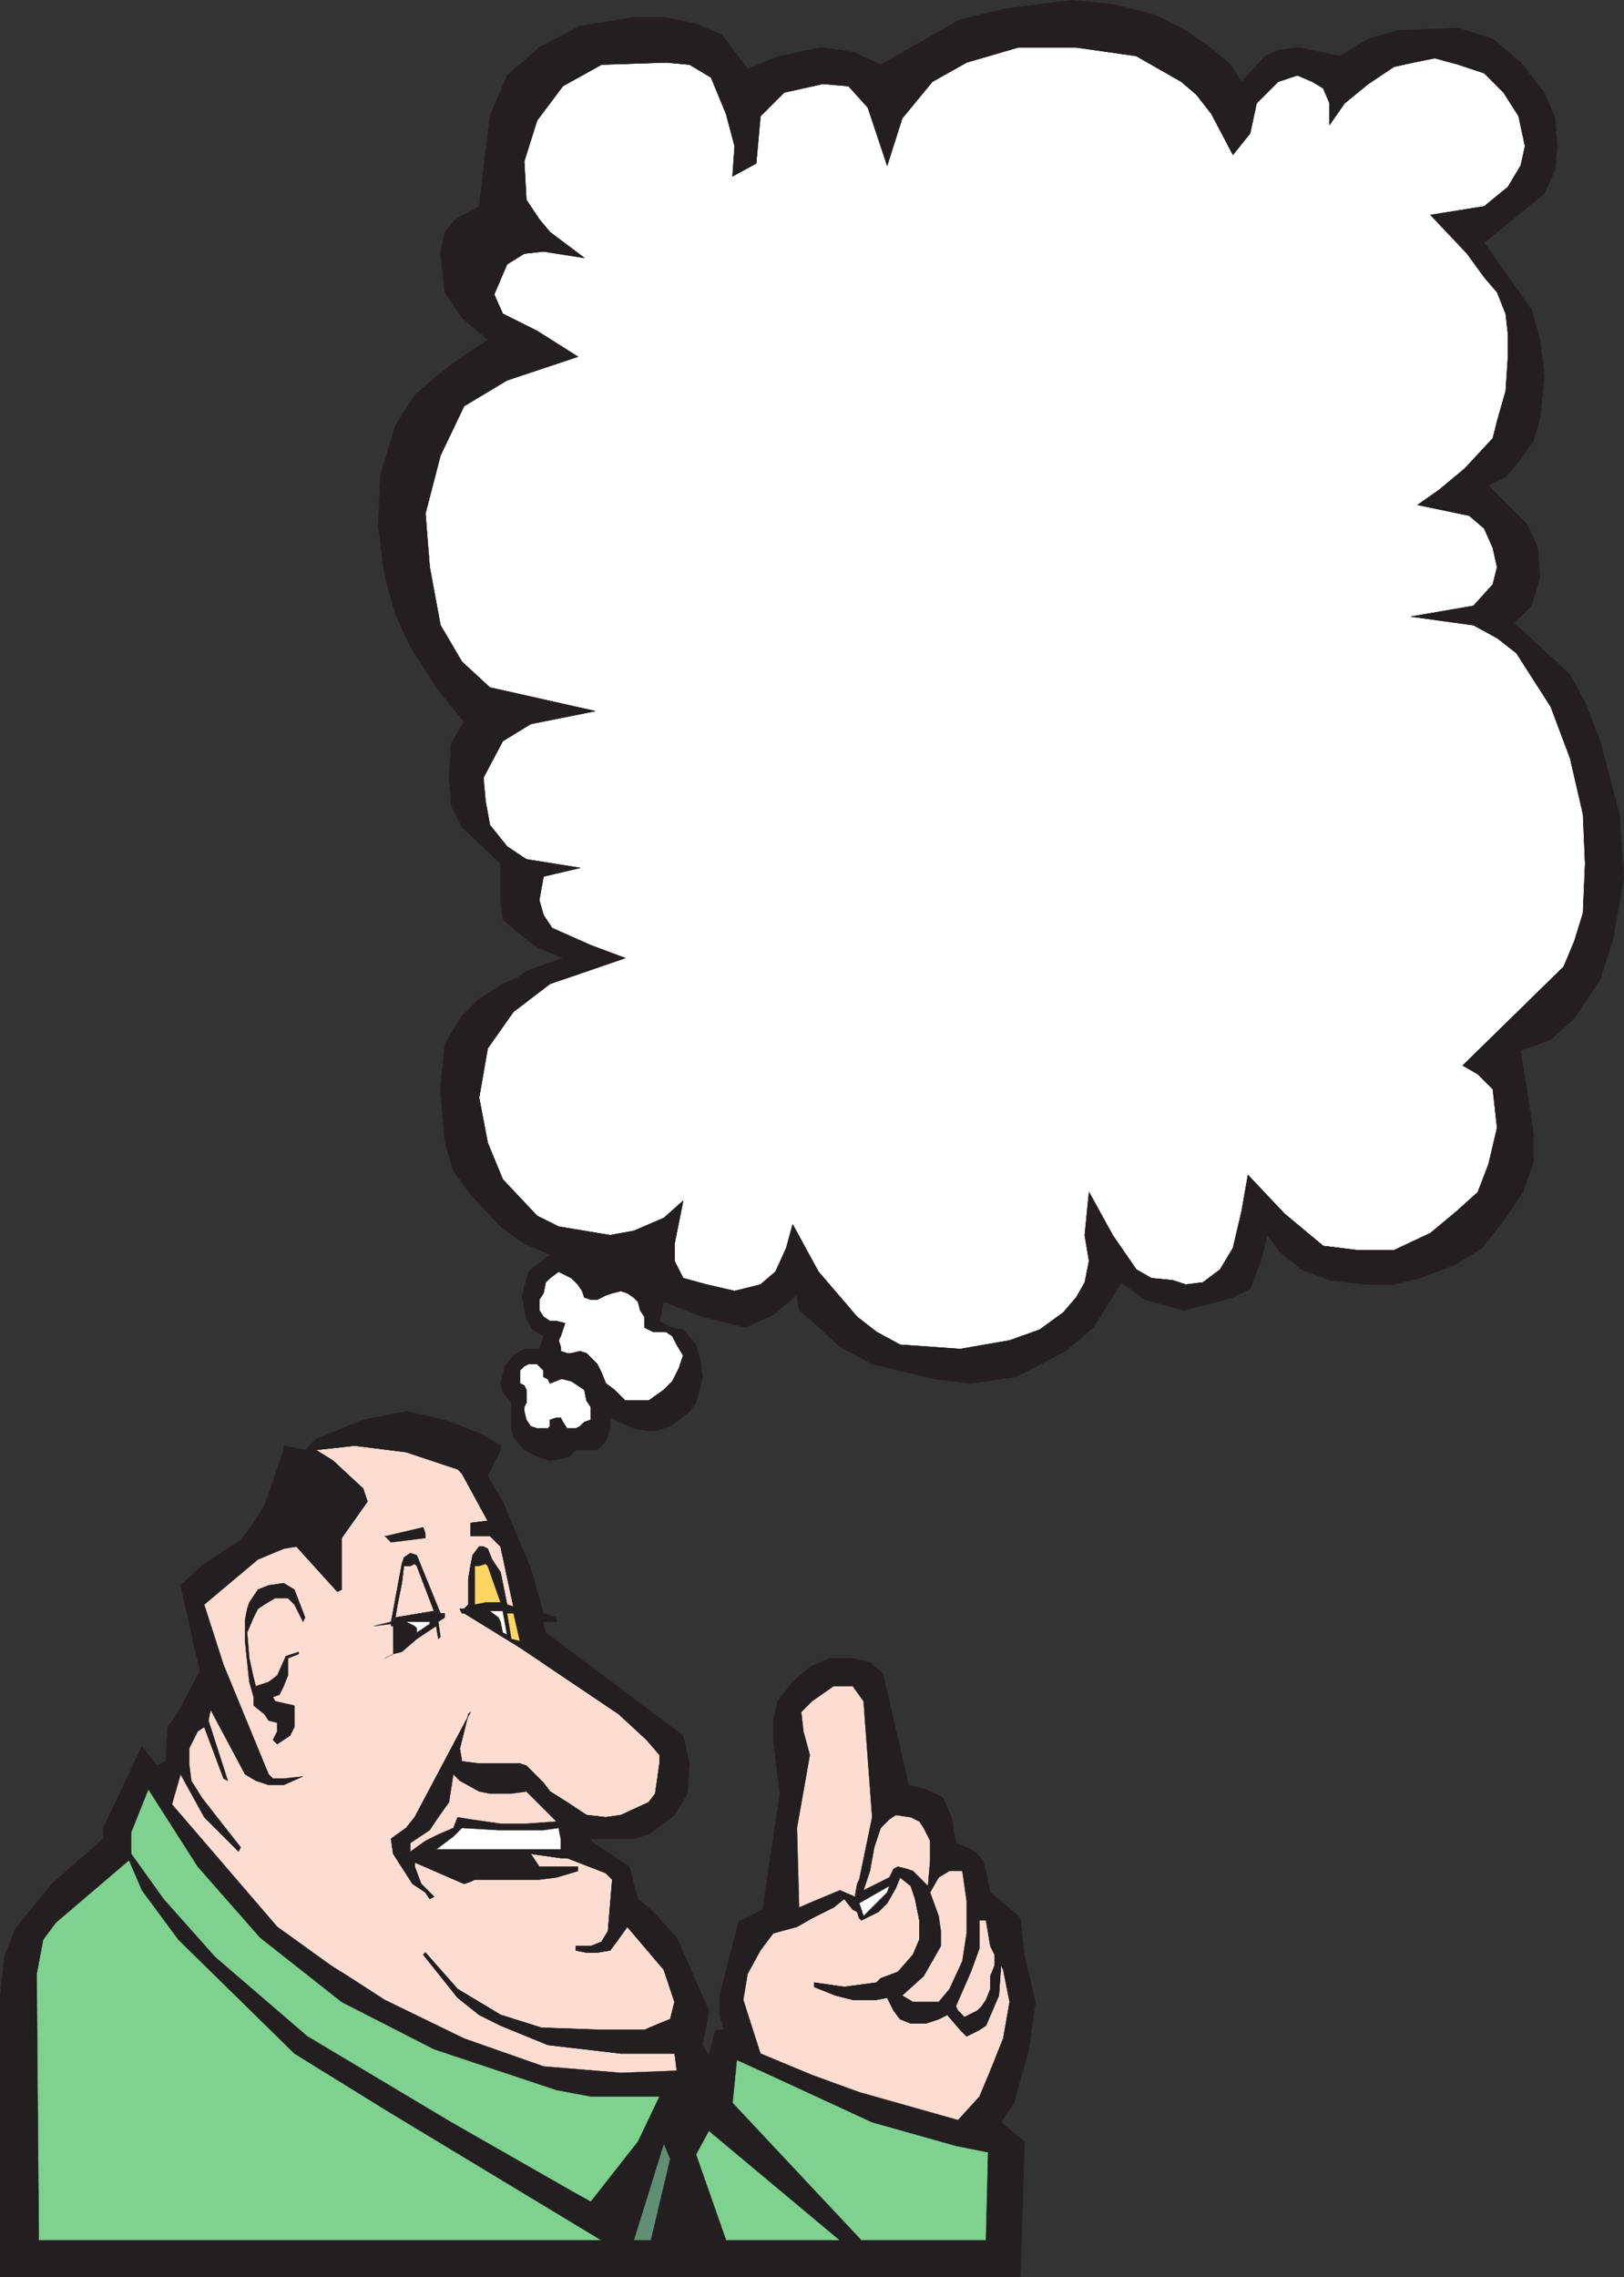 <svg xmlns="http://www.w3.org/2000/svg" width="567.12" height="795.12"><rect width="100%" height="100%" fill="#333333" stroke="none"/><path fill="#231f20" fill-rule="evenodd" d="m356.31 795.06-12-12.75H13.56l-.75-93 2.25-12 4.5-6 25.5-21.75.75-2.25v-7.5l6-15 17.25 27 21.75 24.75 28.5 22.5 32.25 16.5 42.75 14.25 12 2.25h24l3.75-4.5 2.25-4.5-19.5.75-27-2.25-27.75-9.75-27.75-13.5-12.75-8.25-6-3.75-18.75-13.5-36.75-42.75 3-10.5 8.25 15 12 12 .75-1.5-8.25-10.5-5.25-6.75-3.75-6-.75-6v-5.25l3-6 2.25-1.5 6.75 18 1.5.75-6.75-21 .75-3.75 12 22.5 3.75 2.25 4.5 1.5h5.25l6.75-3-6.75.75h-3.75l-1.5-1.5-15.75-38.25-6.75-21 18.75-15.75 9-3.75 4.5-.75-6.75-6-4.5-1.5-3.75-.75-4.5 6-12.75 8.25-8.25 7.5 6.75 30-6 11.25-1.5 3-3.75 5.25-.75 12-3 1.5-5.25-6.75-13.5 28.5v3.75l-18 15.75-12.75 15.75-3.75 9.75-1.5 13.5v98.25h356.25"/><path fill="none" stroke="#231f20" stroke-linecap="round" stroke-linejoin="round" stroke-miterlimit="10" stroke-width=".12" d="m356.31 795.06-12-12.75H13.56l-.75-93 2.25-12 4.5-6 25.5-21.75.75-2.25v-7.5l6-15 17.25 27 21.75 24.75 28.5 22.5 32.25 16.5 42.75 14.25 12 2.25h24l3.75-4.5 2.25-4.5-19.5.75-27-2.25-27.75-9.75-27.75-13.5-12.75-8.25-6-3.75-18.75-13.5-36.75-42.75 3-10.5 8.25 15 12 12 .75-1.5-8.25-10.5-5.25-6.75-3.75-6-.75-6v-5.25l3-6 2.25-1.5 6.75 18 1.5.75-6.75-21 .75-3.75 12 22.5 3.75 2.25 4.5 1.5h5.25l6.75-3-6.75.75h-3.75l-1.5-1.5-15.75-38.25-6.75-21 18.75-15.75 9-3.75 4.5-.75-6.75-6-4.5-1.5-3.75-.75-4.5 6-12.75 8.25-8.25 7.5 6.75 30-6 11.25-1.5 3-3.75 5.25-.75 12-3 1.5-5.25-6.75-13.5 28.5v3.75l-18 15.75-12.75 15.75-3.75 9.75-1.5 13.5v98.25zm0 0"/><path fill="#231f20" fill-rule="evenodd" d="m245.31 714.06-9.75 3 .75 6-2.25 4.5-3.75 4.5-7.5 15.75-16.5 21-6.75-3.75-42-24-50.25-30-32.25-27.75-18-20.25-11.25-15.75-.75 2.25 4.5 10.5 12.75 17.25 40.5 39.75 31.5 19.5 75.75 45.75h11.25l10.5-33.75 2.25 5.25-6.75 28.5h26.25l-10.5-30 4.5-8.25 45.75 38.25h7.5l-45-48 1.5-15 8.25 3.75v-6l-6-18.75 1.5-9 4.5-8.25 9-12 4.5-3-.75-27.75 4.5-25.5-2.25-8.25-.75-6.75 3.75-3.75 7.5-5.25h6.75l3.75 5.25 3 40.5-4.5 21.75-.75 1.5-.75 4.5 3-2.25 2.25-6.75 1.5-8.25 2.25-6.75 3-3 2.25-1.5 5.25.75 3 1.5 1.5 2.25 2.25 4.5v6.75l-.75 9 .75 2.25 3-5.25 3.75-2.25h4.5l1.5 10.5 4.5 6.75h2.25l1.5 9 1.5 3 2.25 3.75.75 1.5 2.25 11.25-2.25 12.75-4.5 11.25-3.75 9-7.5 8.25-34.5-9.75-16.5-6-18-7.5v6l39 18 29.25 8.25 11.25 2.25-.75 30.75 12 12.75 1.5-47.25-8.25-6.75 4.5-6.75 5.25-18.75 2.25-16.5-2.25-9.75-1.5-6-1.5-13.5-1.5-1.5-9-7.5-2.25-10.5-3-3.75-3-1.5-3.75-1.5-1.5-9-3-6.75-6-3-6-1.5-9-39-4.5-3.75-6-1.5h-8.25l-6.75 3-6 5.25-5.25 6.75-1.5 6.75v6.75l2.25 18.75-6 40.5-7.5 3.75h-.75l-6.75 26.25v6.75l1.5 5.25h-3l-2.25 9-2.25-3.75"/><path fill="none" stroke="#231f20" stroke-linecap="round" stroke-linejoin="round" stroke-miterlimit="10" stroke-width=".12" d="m245.31 714.06-9.75 3 .75 6-2.25 4.5-3.75 4.5-7.5 15.75-16.5 21-6.75-3.75-42-24-50.25-30-32.25-27.75-18-20.25-11.25-15.75-.75 2.25 4.5 10.5 12.75 17.25 40.5 39.75 31.5 19.5 75.75 45.75h11.25l10.5-33.75 2.25 5.25-6.75 28.5h26.25l-10.5-30 4.5-8.25 45.75 38.25h7.5l-45-48 1.5-15 8.25 3.75v-6l-6-18.75 1.5-9 4.5-8.25 9-12 4.5-3-.75-27.75 4.5-25.5-2.25-8.25-.75-6.75 3.75-3.75 7.5-5.25h6.75l3.75 5.25 3 40.5-4.5 21.75-.75 1.5-.75 4.5 3-2.25 2.25-6.75 1.5-8.25 2.25-6.75 3-3 2.25-1.5 5.25.75 3 1.5 1.5 2.25 2.25 4.5v6.75l-.75 9 .75 2.25 3-5.25 3.75-2.25h4.5l1.5 10.5 4.5 6.75h2.25l1.5 9 1.5 3 2.25 3.75.75 1.5 2.25 11.25-2.25 12.75-4.5 11.25-3.75 9-7.5 8.25-34.5-9.75-16.5-6-18-7.5v6l39 18 29.25 8.25 11.25 2.25-.75 30.75 12 12.75 1.5-47.25-8.25-6.75 4.5-6.75 5.25-18.75 2.25-16.5-2.25-9.75-1.5-6-1.5-13.5-1.5-1.5-9-7.5-2.25-10.5-3-3.75-3-1.5-3.75-1.5-1.5-9-3-6.75-6-3-6-1.5-9-39-4.5-3.75-6-1.5h-8.25l-6.75 3-6 5.25-5.25 6.75-1.5 6.75v6.75l2.25 18.75-6 40.5-7.5 3.75h-.75l-6.75 26.25v6.75l1.5 5.25h-3l-2.25 9zm0 0"/><path fill="#fdddd2" fill-rule="evenodd" d="m161.31 514.56-1.5-1.5-18-6-18-2.25-13.5 1.5 6 3.75 10.5 9.75 1.5 4.5-9 12.75v18l-1.5.75-14.25-15.75-4.5.75-9 3.75-18.75 15.75 6.75 21 15.75 38.25 1.5 1.5h3.75l6.75-.75-6.75 3h-5.25l-4.5-1.5-3.75-2.25-12-22.5-.75 3.75 6.75 21-1.5-.75-6.75-18-2.25 1.5-3 6v5.25l.75 6 3.75 6 5.25 6.75 8.25 10.5-.75 1.5-12-12-8.25-15-3 10.5 36.75 42.75 18.75 13.5 6 3.75 12.75 8.25 27.75 13.5 27.75 9.75 27 2.25 19.5-.75-.75-6h-18.75l-25.5-3-16.5-6.75-7.5-3.75-7.5-6-12-15 .75-.75 11.25 12.75 15 9 14.25 4.5 21 .75h15l5.25-2.25 3.75-1.5 1.5-6-3.75-11.25-12.75-15-3.75 5.25-2.25 3-4.5.75h-3.75l-3.75-.75v-1.5h5.25l3.75-1.5 2.25-3.75 1.5-18-2.25-2.25-13.5-5.25h-2.25l-10.5-1.5 3 4.5h13.5v1.5l-7.5 2.25-6 .75h-22.5l-1.5.75-2.25.75-17.25-7.5v1.5l2.25 6 4.5 4.5-1.5.75-1.5-2.25-4.5-3-6.75-10.5-.75-5.25 5.25-3.75 3-3.75 19.5-36.75-.75.75-3 12 .75 4.5 6 .75h14.25l2.25.75 6 6 2.25 3 6 3.75 6.75 4.5 6.75.75 5.25-.75 9.75-4.5 2.25-3 1.5-10.5v-3l-4.5-5.25-9.75-9-34.5-23.25-19.5-12h-.75l-.75-1.5h1.5l1.5-1.5v-9l.75-4.5.75-3.75 2.25-3h1.5l1.5.75 1.5 3.75 3 4.5 2.25 11.25 2.25.75-4.5-21-3.75-3.75h-6.75v-4.5l6-.75-9-16.5"/><path fill="none" stroke="#231f20" stroke-linecap="round" stroke-linejoin="round" stroke-miterlimit="10" stroke-width=".12" d="m161.31 514.56-1.5-1.5-18-6-18-2.25-13.5 1.5 6 3.75 10.5 9.75 1.5 4.5-9 12.75v18l-1.5.75-14.25-15.75-4.5.75-9 3.75-18.75 15.75 6.75 21 15.75 38.25 1.5 1.5h3.75l6.75-.75-6.75 3h-5.25l-4.5-1.5-3.75-2.25-12-22.5-.75 3.75 6.75 21-1.5-.75-6.75-18-2.25 1.5-3 6v5.25l.75 6 3.75 6 5.25 6.75 8.25 10.5-.75 1.5-12-12-8.25-15-3 10.5 36.75 42.75 18.75 13.5 6 3.75 12.75 8.25 27.75 13.5 27.75 9.75 27 2.25 19.5-.75-.75-6h-18.75l-25.5-3-16.5-6.75-7.5-3.75-7.5-6-12-15 .75-.75 11.25 12.75 15 9 14.25 4.5 21 .75h15l5.25-2.25 3.75-1.5 1.5-6-3.75-11.25-12.75-15-3.75 5.25-2.25 3-4.5.75h-3.75l-3.75-.75v-1.5h5.25l3.75-1.5 2.25-3.75 1.5-18-2.25-2.25-13.5-5.25h-2.25l-10.5-1.5 3 4.5h13.5v1.5l-7.5 2.25-6 .75h-22.5l-1.5.75-2.25.75-17.25-7.5v1.5l2.25 6 4.5 4.5-1.5.75-1.5-2.25-4.5-3-6.75-10.5-.75-5.25 5.25-3.75 3-3.75 19.5-36.75-.75.75-3 12 .75 4.5 6 .75h14.25l2.25.75 6 6 2.25 3 6 3.75 6.75 4.5 6.75.75 5.25-.75 9.75-4.5 2.25-3 1.5-10.5v-3l-4.5-5.25-9.75-9-34.5-23.25-19.5-12h-.75l-.75-1.5h1.5l1.5-1.5v-9l.75-4.5.75-3.75 2.25-3h1.5l1.5.75 1.5 3.75 3 4.5 2.25 11.25 2.25.75-4.5-21-3.75-3.75h-6.75v-4.5l6-.75zm0 0"/><path fill="#231f20" fill-rule="evenodd" d="m170.31 515.31-9-.75 9 16.5.75 5.25 3.75 3.75 4.5 21v2.25l2.25 9.75v2.25l34.5 23.25 9.75 9 4.5 5.25v3l-1.5 10.5-2.25 3-9.75 4.5-5.25.75-6.75-.75-6.75-4.5-6-3.75-2.25-3-6-6-2.25-.75h-14.25l-6-.75-.75-4.5 3-12 .75-.75-19.5 36.75-3 3.75-5.25 3.75.75 5.25 6.75 10.5 4.5 3 1.5 2.25 1.5-.75-4.5-4.5-2.25-6v-1.5l-1.5-3.75v-3l6.75-4.5 3-4.5 3.75-5.25 1.5-9.75 2.25 2.25 6.75 3.75 3.75.75h7.5l5.25-.75 10.5 10.5.75 2.25.75 3.75v6.75h2.25l13.5 5.25 2.25 2.25-1.5 18-2.25 3.75-3.75 1.5h-5.25v1.5l3.75.75h3.75l4.5-.75 2.25-3 3.75-5.25 12.75 15 3.75 11.25-1.5 6-3.75 1.5-5.25 2.25h-15l-21-.75-14.25-4.5-15-9-11.25-12.75-.75.75 12 15 7.5 6 7.5 3.75 16.5 6.75 25.5 3h18.75l9.75-3 1.5-7.5.75-4.5-11.25-25.5-8.25-9-5.25-4.5-3-11.25-13.5-9v-.75h15l5.25-1.5 9-6.75 4.5-7.5.75-10.5-2.25-9.75-48-36-.75-2.25v-1.5h4.5v-1.5l-4.5-1.5-4.5-15.75-9.75-23.25-5.25-9"/><path fill="none" stroke="#231f20" stroke-linecap="round" stroke-linejoin="round" stroke-miterlimit="10" stroke-width=".12" d="m170.31 515.31-9-.75 9 16.5.75 5.25 3.75 3.75 4.5 21v2.25l2.25 9.75v2.25l34.5 23.25 9.75 9 4.5 5.25v3l-1.5 10.5-2.25 3-9.75 4.5-5.25.75-6.75-.75-6.75-4.5-6-3.75-2.25-3-6-6-2.25-.75h-14.25l-6-.75-.75-4.5 3-12 .75-.75-19.5 36.75-3 3.75-5.25 3.75.75 5.25 6.75 10.5 4.5 3 1.5 2.25 1.5-.75-4.5-4.5-2.25-6v-1.5l-1.5-3.75v-3l6.75-4.5 3-4.5 3.75-5.25 1.5-9.75 2.25 2.25 6.75 3.75 3.75.75h7.5l5.25-.75 10.5 10.5.75 2.25.75 3.75v6.75h2.25l13.5 5.25 2.25 2.25-1.5 18-2.25 3.75-3.75 1.5h-5.25v1.5l3.75.75h3.75l4.5-.75 2.25-3 3.75-5.25 12.75 15 3.75 11.25-1.5 6-3.75 1.5-5.25 2.25h-15l-21-.75-14.25-4.5-15-9-11.25-12.75-.75.75 12 15 7.5 6 7.5 3.75 16.5 6.75 25.5 3h18.75l9.75-3 1.5-7.5.75-4.5-11.25-25.5-8.25-9-5.25-4.5-3-11.25-13.5-9v-.75h15l5.25-1.5 9-6.75 4.5-7.5.75-10.5-2.25-9.75-48-36-.75-2.25v-1.5h4.5v-1.5l-4.5-1.5-4.5-15.75-9.75-23.25zm0 0"/><path fill="#7fd190" fill-rule="evenodd" d="m45.06 649.56-25.5 21.75-4.5 6-2.25 12 .75 93h196.5l-75.75-45.75-31.5-19.5-40.5-39.75-12.75-17.25-4.5-10.5"/><path fill="none" stroke="#231f20" stroke-linecap="round" stroke-linejoin="round" stroke-miterlimit="10" stroke-width=".12" d="m45.06 649.56-25.5 21.75-4.5 6-2.25 12 .75 93h196.5l-75.75-45.75-31.5-19.5-40.5-39.75-12.75-17.25zm0 0"/><path fill="#7fd190" fill-rule="evenodd" d="M230.31 732.06h-24l-12-2.25-42.75-14.25-32.25-16.5-28.5-22.5-21.75-24.75-17.25-27-6 15v7.5l11.25 15.75 18 20.25 32.25 27.75 50.25 30 42 24 6.75 3.75 16.5-21 7.5-15.75"/><path fill="none" stroke="#231f20" stroke-linecap="round" stroke-linejoin="round" stroke-miterlimit="10" stroke-width=".12" d="M230.31 732.06h-24l-12-2.25-42.75-14.25-32.25-16.5-28.5-22.5-21.75-24.75-17.25-27-6 15v7.5l11.25 15.75 18 20.25 32.25 27.75 50.25 30 42 24 6.75 3.75 16.5-21zm0 0"/><path fill="#fdddd2" fill-rule="evenodd" d="m349.56 686.31-.75 10.5-4.5 10.5-2.25 1.5-4.5 2.25-2.25-2.25-4.5-5.25-3 1.5-4.5 1.5h-5.25l-3.75-1.5-2.25-3-2.25-4.5-3.75.75h-8.25l-6-1.5-7.5-3v-1.5l10.5 1.5 11.25-1.5 1.5-1.5 6-2.25 5.25-6 2.25-5.25v-6.75l-1.5-7.5-1.5-4.5-3.75-3-1.5 3.75-3 5.25-3 3-6 3-.75-.75-.75-2.25-1.5-.75-3-3.75-3.75 3-7.5 3.75-5.25 3-8.25 2.25-4.5 6-4.5 8.25-1.5 9 6 18.75 18 7.5 16.5 6 34.5 9.75 7.5-8.25 3.75-9 4.5-11.25 2.25-12.75-2.25-11.25-.75-1.5"/><path fill="none" stroke="#231f20" stroke-linecap="round" stroke-linejoin="round" stroke-miterlimit="10" stroke-width=".12" d="m349.56 686.31-.75 10.5-4.5 10.5-2.25 1.5-4.5 2.25-2.25-2.25-4.5-5.25-3 1.5-4.5 1.5h-5.25l-3.75-1.5-2.25-3-2.25-4.5-3.75.75h-8.25l-6-1.5-7.5-3v-1.5l10.5 1.5 11.25-1.5 1.5-1.5 6-2.25 5.25-6 2.25-5.25v-6.75l-1.5-7.5-1.5-4.5-3.75-3-1.5 3.75-3 5.25-3 3-6 3-.75-.75-.75-2.25-1.5-.75-3-3.75-3.75 3-7.5 3.75-5.25 3-8.25 2.25-4.5 6-4.5 8.25-1.5 9 6 18.75 18 7.5 16.5 6 34.5 9.75 7.5-8.25 3.75-9 4.5-11.25 2.25-12.75-2.25-11.25zm0 0"/><path fill="#7fd190" fill-rule="evenodd" d="m265.56 723.06-8.25-3.75-1.5 15 45 48h43.5l.75-30.75-11.25-2.25-29.25-8.25-39-18"/><path fill="none" stroke="#231f20" stroke-linecap="round" stroke-linejoin="round" stroke-miterlimit="10" stroke-width=".12" d="m265.56 723.06-8.25-3.75-1.5 15 45 48h43.5l.75-30.75-11.25-2.25-29.25-8.25zm0 0"/><path fill="#231f20" fill-rule="evenodd" d="m298.56 662.31-5.25-2.25-9 3.75-5.25 2.25-4.5 3-4.5 6 8.25-2.25 5.25-3 7.5-3.75 3.75-3 3 3.75 2.25-2.25 10.5-6-.75 2.25-8.25 8.25-1.5-4.5-2.25 2.25 1.5.75.75 2.25.75.75 6-3 3-3 3-5.25 1.5-3.75 3.75 3 1.5 4.5 1.5 7.5v6.75l-2.25 5.25-5.25 6-6 2.25-1.5 1.5-11.25 1.5-10.5-1.5v1.5l7.5 3 6 1.5h8.25l3.75-.75 2.25 4.5 2.25 3 3.75 1.5h5.25l4.5-1.5 3-1.5 4.5 5.25 2.25 2.25 4.5-2.25 2.25-1.5 4.5-10.5.75-10.5-2.25-3.75v3.75l-1.5 3.75v4.5l-1.5 3.75-1.5 2.25-1.5 1.5-4.5 2.25-2.25-2.25-.75-1.5 5.25-12 3-8.25v-9.75l-4.5-6.75v11.25l-1.5 9.75-4.5 9.75-3.75 4.5h-9l-3.75-2.25 7.5-6.75 6-10.5v-5.25l-.75-5.25-3-8.25-.75-2.25-5.25-5.25-2.25-.75-3-.75-1.5.75-1.5 3-9 4.5-3 2.25"/><path fill="none" stroke="#231f20" stroke-linecap="round" stroke-linejoin="round" stroke-miterlimit="10" stroke-width=".12" d="m298.56 662.31-5.25-2.25-9 3.75-5.25 2.25-4.5 3-4.5 6 8.25-2.25 5.25-3 7.5-3.75 3.75-3 3 3.75 2.25-2.25 10.5-6-.75 2.25-8.25 8.25-1.5-4.5-2.25 2.25 1.5.75.75 2.25.75.75 6-3 3-3 3-5.25 1.5-3.75 3.75 3 1.5 4.5 1.5 7.5v6.75l-2.25 5.25-5.25 6-6 2.25-1.5 1.5-11.25 1.5-10.5-1.5v1.5l7.5 3 6 1.5h8.25l3.75-.75 2.25 4.5 2.25 3 3.75 1.5h5.25l4.5-1.5 3-1.5 4.5 5.25 2.25 2.25 4.5-2.25 2.25-1.5 4.5-10.5.75-10.5-2.25-3.75v3.75l-1.5 3.75v4.5l-1.5 3.75-1.5 2.25-1.5 1.5-4.5 2.25-2.25-2.25-.75-1.5 5.25-12 3-8.25v-9.75l-4.5-6.75v11.25l-1.5 9.75-4.5 9.75-3.75 4.5h-9l-3.75-2.25 7.5-6.75 6-10.5v-5.25l-.75-5.25-3-8.25-.75-2.25-5.25-5.25-2.25-.75-3-.75-1.5.75-1.5 3-9 4.5zm0 0"/><path fill="#fdddd2" fill-rule="evenodd" d="m298.56 662.31.75-4.5.75-1.5 4.5-21.75-3-40.5-3.75-5.25h-6.75l-7.5 5.25-3.75 3.75.75 6.75 2.25 8.25-4.5 25.5.75 27.75 5.25-2.25 9-3.75 5.25 2.25"/><path fill="none" stroke="#231f20" stroke-linecap="round" stroke-linejoin="round" stroke-miterlimit="10" stroke-width=".12" d="m298.56 662.31.75-4.5.75-1.5 4.5-21.75-3-40.5-3.75-5.25h-6.75l-7.5 5.25-3.75 3.75.75 6.75 2.25 8.25-4.5 25.5.75 27.75 5.25-2.25 9-3.75zm0 0"/><path fill="#231f20" fill-rule="evenodd" d="m170.31 515.31 4.5-9v-1.5l-6-3.75-13.5-5.25-13.5-3-15 3-16.5 6.75-3.75 3.75h3.75l13.5-1.5 18 2.25 18 6 1.5 1.5 9 .75"/><path fill="none" stroke="#231f20" stroke-linecap="round" stroke-linejoin="round" stroke-miterlimit="10" stroke-width=".12" d="m170.31 515.31 4.5-9v-1.5l-6-3.75-13.5-5.25-13.5-3-15 3-16.5 6.75-3.75 3.75h3.75l13.5-1.5 18 2.25 18 6 1.5 1.5zm0 0"/><path fill="#231f20" fill-rule="evenodd" d="m144.81 650.31 17.25 7.5 2.25-.75 1.5-.75h22.5l6-.75 7.5-2.25v-1.5h-13.5l-3-4.5 10.5 1.5v-3h-43.5l6-4.5 3-3 12.75.75h15.75l5.25-.75-.75-2.25-10.5.75h-9l-10.5-1.5-4.5-.75-1.5 3.75-5.25 2.25-4.5 2.25-5.25 3.75 1.5 3.75"/><path fill="none" stroke="#231f20" stroke-linecap="round" stroke-linejoin="round" stroke-miterlimit="10" stroke-width=".12" d="m144.81 650.31 17.25 7.5 2.25-.75 1.5-.75h22.5l6-.75 7.5-2.25v-1.5h-13.5l-3-4.5 10.5 1.5v-3h-43.5l6-4.5 3-3 12.75.75h15.75l5.25-.75-.75-2.25-10.5.75h-9l-10.5-1.5-4.5-.75-1.5 3.75-5.25 2.25-4.5 2.25-5.25 3.75zm0 0"/><path fill="#231f20" fill-rule="evenodd" d="m99.06 552.81-5.25.75-3.75 1.5-3 4.5-.75 2.25-.75 3.75v7.5l1.5 14.25 1.5 5.25v3l3.75 3 1.5 2.25 3 .75v3l-1.5 3 1.5 1.5 4.5-3 1.5-3v-7.5l-6.75-1.5-.75-1.5 2.25-.75 1.5-3 1.5-3.75v-6l3.75-1.5v-.75l-4.5 1.5-3 6.75-3 2.25-4.5 1.5-.75-3-1.5-6.75-.75-9 2.25-5.25 1.5-3 2.25-1.5 3.75-2.25h4.5l2.25 2.25 3 6 .75-1.5-3.75-9.75-3.75-2.25"/><path fill="none" stroke="#231f20" stroke-linecap="round" stroke-linejoin="round" stroke-miterlimit="10" stroke-width=".12" d="m99.06 552.81-5.25.75-3.75 1.5-3 4.5-.75 2.25-.75 3.75v7.5l1.5 14.25 1.5 5.25v3l3.75 3 1.5 2.25 3 .75v3l-1.5 3 1.5 1.5 4.5-3 1.5-3v-7.5l-6.75-1.5-.75-1.5 2.25-.75 1.5-3 1.5-3.75v-6l3.75-1.5v-.75l-4.5 1.5-3 6.75-3 2.25-4.5 1.5-.75-3-1.5-6.75-.75-9 2.25-5.25 1.5-3 2.25-1.5 3.75-2.25h4.5l2.25 2.25 3 6 .75-1.5-3.75-9.75zm0 0"/><path fill="#7fd190" fill-rule="evenodd" d="m293.31 782.31-45.75-38.25-4.5 8.25 10.5 30h39.75"/><path fill="none" stroke="#231f20" stroke-linecap="round" stroke-linejoin="round" stroke-miterlimit="10" stroke-width=".12" d="m293.31 782.31-45.75-38.25-4.5 8.25 10.5 30zm0 0"/><path fill="#fdddd2" fill-rule="evenodd" d="m194.31 636.06-10.5-10.5-5.25.75h-7.5l-3.75-.75-6.75-3.75-2.25-2.25-1.5 9.75-3.75 5.25-3 4.5-6.75 4.5v3l5.25-3.75 4.5-2.25 5.25-2.25 1.5-3.75 4.5.75 10.5 1.5h9l10.5-.75"/><path fill="none" stroke="#231f20" stroke-linecap="round" stroke-linejoin="round" stroke-miterlimit="10" stroke-width=".12" d="m194.31 636.06-10.5-10.5-5.25.75h-7.5l-3.75-.75-6.75-3.75-2.25-2.25-1.5 9.75-3.75 5.25-3 4.5-6.75 4.5v3l5.25-3.75 4.5-2.25 5.25-2.25 1.5-3.75 4.5.75 10.5 1.5h9zm0 0"/><path fill="#231f20" fill-rule="evenodd" d="m88.56 531.81 3.75.75 4.5 1.5 6.75 6 14.25 15.75 1.5-.75v-18l9-12.75-1.5-4.5-10.5-9.75-6-3.75h-3.75l-7.5-1.5v1.5l-6.75 19.5-3.75 6"/><path fill="none" stroke="#231f20" stroke-linecap="round" stroke-linejoin="round" stroke-miterlimit="10" stroke-width=".12" d="m88.56 531.81 3.75.75 4.5 1.5 6.75 6 14.25 15.75 1.5-.75v-18l9-12.75-1.5-4.5-10.5-9.75-6-3.75h-3.75l-7.5-1.5v1.5l-6.75 19.5zm0 0"/><path fill="#fdddd2" fill-rule="evenodd" d="m337.56 663.81-1.5-10.5h-4.5l-3.75 2.25-3 5.25 3 8.25.75 5.25v5.25l-6 10.5-7.5 6.75 3.75 2.25h9l3.75-4.5 4.5-9.75 1.5-9.75v-11.25"/><path fill="none" stroke="#231f20" stroke-linecap="round" stroke-linejoin="round" stroke-miterlimit="10" stroke-width=".12" d="m337.56 663.81-1.5-10.5h-4.5l-3.75 2.25-3 5.25 3 8.25.75 5.25v5.25l-6 10.5-7.5 6.75 3.75 2.25h9l3.75-4.5 4.5-9.75 1.5-9.75zm0 0"/><path fill="#fff" fill-rule="evenodd" d="m195.06 638.31-5.25.75h-15.75l-12.75-.75-3 3-6 4.5h43.5v-3.75l-.75-3.75"/><path fill="none" stroke="#231f20" stroke-linecap="round" stroke-linejoin="round" stroke-miterlimit="10" stroke-width=".12" d="m195.06 638.31-5.25.75h-15.75l-12.75-.75-3 3-6 4.5h43.5v-3.75zm0 0"/><path fill="#231f20" fill-rule="evenodd" d="m179.31 561.06-4.5-1.5h-5.25l-3.75.75v-13.5h1.5l2.25-.75.75.75 4.5 12.75 2.25.75-2.25-11.25-3-4.5-1.5-3.75-1.5-.75h-1.5l-2.25 3-.75 3.75-.75 4.5v9l-1.5 1.5h-1.5l.75 1.5h.75l19.5 12v-2.25l-3-.75-1.5-9-1.5-.75 1.5 8.25-1.5-.75-.75-3.75-.75-1.5-3-2.25h4.5l1.5.75h2.25v-2.25"/><path fill="none" stroke="#231f20" stroke-linecap="round" stroke-linejoin="round" stroke-miterlimit="10" stroke-width=".12" d="m179.31 561.06-4.5-1.5h-5.25l-3.75.75v-13.5h1.5l2.25-.75.75.75 4.5 12.75 2.25.75-2.25-11.25-3-4.5-1.5-3.75-1.5-.75h-1.5l-2.25 3-.75 3.75-.75 4.5v9l-1.5 1.5h-1.5l.75 1.5h.75l19.5 12v-2.25l-3-.75-1.5-9-1.5-.75 1.5 8.25-1.5-.75-.75-3.75-.75-1.5-3-2.25h4.5l1.5.75h2.25zm0 0"/><path fill="#fdddd2" fill-rule="evenodd" d="M342.06 670.56v9.75l-3 8.25-5.25 12 .75 1.5 2.25 2.25 4.5-2.25 1.5-1.5 1.5-2.25 1.5-3.75v-4.5l1.5-3.75v-3.75l-1.5-3-1.5-9h-2.25"/><path fill="none" stroke="#231f20" stroke-linecap="round" stroke-linejoin="round" stroke-miterlimit="10" stroke-width=".12" d="M342.06 670.56v9.75l-3 8.25-5.25 12 .75 1.5 2.25 2.25 4.5-2.25 1.5-1.5 1.5-2.25 1.5-3.75v-4.5l1.5-3.75v-3.75l-1.5-3-1.5-9zm0 0"/><path fill="#618f75" fill-rule="evenodd" d="m227.31 782.31 6.75-28.5-2.25-5.25-10.5 33.75h6"/><path fill="none" stroke="#231f20" stroke-linecap="round" stroke-linejoin="round" stroke-miterlimit="10" stroke-width=".12" d="m227.31 782.31 6.75-28.5-2.25-5.25-10.5 33.75zm0 0"/><path fill="#fdddd2" fill-rule="evenodd" d="m324.06 658.56.75-9v-6.75l-2.25-4.5-1.5-2.25-3-1.5-5.25-.75-2.25 1.5-3 3-2.25 6.75-1.5 8.25-2.25 6.75 9-4.5 1.5-3 1.5-.75 3 .75 2.25.75 5.25 5.25"/><path fill="none" stroke="#231f20" stroke-linecap="round" stroke-linejoin="round" stroke-miterlimit="10" stroke-width=".12" d="m324.06 658.56.75-9v-6.75l-2.25-4.5-1.5-2.25-3-1.5-5.25-.75-2.25 1.5-3 3-2.25 6.75-1.5 8.25-2.25 6.75 9-4.5 1.5-3 1.5-.75 3 .75 2.25.75zm0 0"/><path fill="#231f20" fill-rule="evenodd" d="m153.81 563.31-2.25-.75-13.5 2.25-1.5 1.5-6 1.5 6-.75v.75h.75v9.75l-3 1.5 3-1.5 3-.75 5.25-4.5v-3.75l-.75-.75-3-1.5h8.25v.75l-4.5 3v2.25l6.75-4.5.75 4.5.75-.75-.75-5.25 2.25-1.5v-1.5h-1.5"/><path fill="none" stroke="#231f20" stroke-linecap="round" stroke-linejoin="round" stroke-miterlimit="10" stroke-width=".12" d="m153.81 563.31-2.25-.75-13.5 2.25-1.5 1.5-6 1.5 6-.75v.75h.75v9.75l-3 1.5 3-1.5 3-.75 5.25-4.5v-3.75l-.75-.75-3-1.5h8.25v.75l-4.5 3v2.25l6.75-4.5.75 4.5.75-.75-.75-5.25 2.25-1.5v-1.5zm0 0"/><path fill="#231f20" fill-rule="evenodd" d="m153.81 563.31-8.25-20.25-2.25-.75-2.25 1.5-.75 2.25-3.75 20.25 1.5-1.5.75-4.5 1.5-7.5.75-6h2.25l1.5-.75.75.75 6 15.75 2.25.75"/><path fill="none" stroke="#231f20" stroke-linecap="round" stroke-linejoin="round" stroke-miterlimit="10" stroke-width=".12" d="m153.81 563.31-8.25-20.25-2.25-.75-2.25 1.5-.75 2.25-3.75 20.25 1.5-1.5.75-4.5 1.5-7.5.75-6h2.25l1.5-.75.75.75 6 15.75zm0 0"/><path fill="none" stroke="#231f20" stroke-linecap="round" stroke-linejoin="round" stroke-miterlimit="10" stroke-width=".12" d="m151.56 562.56-6-15.75-.75-.75-1.5.75h-2.25l-.75 6-1.5 7.5-.75 4.5 13.5-2.25"/><path fill="#fdd562" fill-rule="evenodd" d="M174.81 559.56h-5.25l-3.75.75v-13.5h1.5l2.25-.75.75.75 4.5 12.75"/><path fill="none" stroke="#231f20" stroke-linecap="round" stroke-linejoin="round" stroke-miterlimit="10" stroke-width=".12" d="M174.81 559.56h-5.25l-3.75.75v-13.5h1.5l2.25-.75.75.75zm0 0"/><path fill="#231f20" fill-rule="evenodd" d="m147.81 533.31-12.75 3h-.75l2.25 2.25 12-1.5v-1.5l-.75-2.25"/><path fill="none" stroke="#231f20" stroke-linecap="round" stroke-linejoin="round" stroke-miterlimit="10" stroke-width=".12" d="m147.81 533.31-12.75 3h-.75l2.25 2.25 12-1.5v-1.5zm0 0"/><path fill="#fff" fill-rule="evenodd" d="m300.06 664.56 10.5-6-.75 2.25-8.25 8.25-1.5-4.5"/><path fill="none" stroke="#231f20" stroke-linecap="round" stroke-linejoin="round" stroke-miterlimit="10" stroke-width=".12" d="m300.06 664.56 10.5-6-.75 2.25-8.25 8.25zm0 0"/><path fill="#fdd562" fill-rule="evenodd" d="m177.06 563.31 1.5 9 3 .75-2.25-9.75h-2.25"/><path fill="none" stroke="#231f20" stroke-linecap="round" stroke-linejoin="round" stroke-miterlimit="10" stroke-width=".12" d="m177.06 563.31 1.5 9 3 .75-2.25-9.75zm0 0"/><path fill="#fff" fill-rule="evenodd" d="M175.56 562.56h-4.5l3 2.25.75 1.5.75 3.75 1.5.75-1.5-8.25"/><path fill="none" stroke="#231f20" stroke-linecap="round" stroke-linejoin="round" stroke-miterlimit="10" stroke-width=".12" d="M175.56 562.56h-4.5l3 2.25.75 1.5.75 3.75 1.5.75zm0 0"/><path fill="#231f20" fill-rule="evenodd" d="m170.31 531.06-6 .75v4.5h6.75l-.75-5.25"/><path fill="none" stroke="#231f20" stroke-linecap="round" stroke-linejoin="round" stroke-miterlimit="10" stroke-width=".12" d="m170.31 531.06-6 .75v4.5h6.75zm0 0"/><path fill="#fff" fill-rule="evenodd" d="M145.56 570.06v-1.5l-.75-.75-3-1.5h8.25v.75l-4.5 3"/><path fill="none" stroke="#231f20" stroke-linecap="round" stroke-linejoin="round" stroke-miterlimit="10" stroke-width=".12" d="M145.56 570.06v-1.5l-.75-.75-3-1.5h8.25v.75zm0 0"/><path fill="#fff" fill-rule="evenodd" d="m514.56 211.56 6.75-7.5 1.5-6-1.5-6.75-3-6.75-5.25-4.5-18-3.75 7.5-5.25 9-7.5 9.75-10.5 1.5-6 3-10.5.75-11.25v-9l-.75-6.75-3-7.5-4.5-5.25-6-8.25-12.75-13.5 18.75-3 8.25-6.75 4.5-7.5 1.5-6.75-2.25-10.5-5.25-8.25-6.75-6.75-9-3-8.25-2.25-7.5 1.5-6.75 1.5-9 6-8.25 6.75-5.25 7.5v-7.5l-2.25-5.25-3.75-2.25-5.25-2.25-6.75 2.25-7.5 7.5-2.25 10.5-6 7.5-7.5-14.25-5.25-6.75-5.25-4.5-15.75-9-21-3h-20.25l-18 5.25-12 6.75-10.5 12.75-5.25 16.5-6.75-20.25-6.75-7.5-9-.75-13.5 3-8.25 8.25-1.5 16.5-8.25 4.5.75-10.5-3-11.25-5.25-12.75-7.5-4.5-8.25-.75-22.5.75-13.5 7.5-9 12-4.5 14.25.75 13.5 4.5 6.75 3.75 4.5 12 9-14.25-2.25-6.75.75-6 3.75-4.5 10.5 3 6.75 12 6 14.25 9-24.75 8.25-15 9-8.25 17.25-5.25 20.25 1.5 18.75 3.75 20.25 7.5 12.75 9.75 9 36.75 8.25-22.5 4.5-9.75 6-6.75 12.75.75 8.25 1.5 8.25 6 7.5 6.75 4.5 18.75 3-12.75 3-1.5 8.25 1.5 5.25 3 4.5 13.5 6 12 4.5-26.25 9-12.75 9.75-9 12.75-3 17.25 3 15.75 5.25 12.75 12 12.75 7.5 3.75 18 3 8.25-1.5 10.5-4.5 6.75-6-3 15v6l3 6 8.25 2.25 9.75 2.25 9-2.25 5.25-4.5 3.75-8.25 2.25-8.25 9 16.5 13.5 15.75 6.75 5.25 8.25 4.5 21 1.5 17.25-3 10.5-3.75 8.25-6 4.5-5.25 3-5.25 1.5-7.5-1.5-9 1.5-15 8.25 15 8.25 12 5.25 3 7.5.75 4.5 1.5 6-.75 6-4.5 4.5-7.5 3-12.75 2.25-12.75 12.75 13.5 13.5 11.25 12 1.5h12.75l12.75-6 9-7.5 7.5-6.75 3.75-9.75 3-12.75-1.5-13.5-5.25-5.25-5.25-3 35.25-34.5 3.75-9 3-9.75.75-17.25-.75-17.25-4.5-19.5-6.75-18-12-18.75-6.75-5.25-8.25-4.5-21.75-3 21.75-3.75"/><path fill="none" stroke="#231f20" stroke-linecap="round" stroke-linejoin="round" stroke-miterlimit="10" stroke-width=".12" d="m514.56 211.56 6.75-7.5 1.5-6-1.5-6.75-3-6.75-5.25-4.5-18-3.75 7.5-5.25 9-7.5 9.75-10.5 1.5-6 3-10.5.75-11.25v-9l-.75-6.75-3-7.5-4.5-5.25-6-8.25-12.75-13.5 18.75-3 8.25-6.75 4.5-7.5 1.5-6.75-2.25-10.5-5.25-8.25-6.75-6.75-9-3-8.25-2.25-7.5 1.5-6.75 1.5-9 6-8.25 6.75-5.25 7.5v-7.5l-2.25-5.25-3.75-2.25-5.25-2.25-6.75 2.25-7.5 7.5-2.25 10.5-6 7.5-7.5-14.25-5.25-6.75-5.25-4.5-15.75-9-21-3h-20.25l-18 5.25-12 6.75-10.5 12.75-5.25 16.5-6.75-20.25-6.75-7.5-9-.75-13.5 3-8.25 8.25-1.5 16.5-8.25 4.5.75-10.5-3-11.25-5.25-12.75-7.5-4.5-8.25-.75-22.5.75-13.5 7.5-9 12-4.5 14.25.75 13.5 4.5 6.75 3.75 4.5 12 9-14.25-2.25-6.75.75-6 3.75-4.5 10.5 3 6.75 12 6 14.25 9-24.75 8.25-15 9-8.25 17.25-5.25 20.25 1.5 18.75 3.75 20.25 7.5 12.75 9.75 9 36.75 8.25-22.5 4.5-9.75 6-6.75 12.75.75 8.25 1.5 8.25 6 7.5 6.75 4.5 18.75 3-12.75 3-1.5 8.25 1.5 5.25 3 4.5 13.5 6 12 4.5-26.25 9-12.75 9.75-9 12.75-3 17.25 3 15.75 5.25 12.75 12 12.75 7.5 3.75 18 3 8.25-1.5 10.5-4.5 6.75-6-3 15v6l3 6 8.25 2.25 9.75 2.25 9-2.25 5.25-4.5 3.75-8.25 2.25-8.25 9 16.5 13.5 15.75 6.75 5.25 8.25 4.5 21 1.5 17.25-3 10.5-3.75 8.25-6 4.5-5.25 3-5.25 1.5-7.5-1.5-9 1.5-15 8.25 15 8.25 12 5.25 3 7.5.75 4.5 1.5 6-.75 6-4.5 4.5-7.5 3-12.75 2.25-12.75 12.75 13.5 13.5 11.25 12 1.5h12.75l12.75-6 9-7.5 7.5-6.75 3.75-9.75 3-12.75-1.5-13.5-5.25-5.25-5.25-3 35.25-34.5 3.75-9 3-9.75.75-17.25-.75-17.25-4.5-19.5-6.75-18-12-18.75-6.75-5.25-8.25-4.5-21.75-3zm0 0"/><path fill="#fff" fill-rule="evenodd" d="m221.31 453.06-2.25-1.5-2.25-.75-3 .75-2.25.75-3 1.5h-2.25l-2.25-.75-.75-2.25-1.5-2.25-2.25-2.25-4.5-2.25-3 2.25-1.5 1.5-.75 3.75-1.5 2.25v3.75l1.5 2.25 2.25 1.5h2.25l3 .75-1.5 4.5-.75 1.5.75 2.25v1.5l2.25.75h1.5l3-.75 2.25.75 3.75 3.75 1.5 3 1.5 3.75 3 2.25 3.75 3.75h8.25l5.25-3.75 3-3 2.25-4.5 1.5-4.5-2.25-3.75-1.5-3-2.25-1.5h-4.5l-3-1.5v-3.75l-1.5-2.25-.75-3-1.5-1.5"/><path fill="none" stroke="#231f20" stroke-linecap="round" stroke-linejoin="round" stroke-miterlimit="10" stroke-width=".12" d="m221.31 453.06-2.25-1.5-2.25-.75-3 .75-2.25.75-3 1.5h-2.25l-2.25-.75-.75-2.25-1.5-2.25-2.25-2.25-4.5-2.25-3 2.25-1.5 1.5-.75 3.75-1.5 2.25v3.75l1.5 2.25 2.25 1.5h2.25l3 .75-1.5 4.5-.75 1.5.75 2.25v1.5l2.25.75h1.5l3-.75 2.25.75 3.75 3.75 1.5 3 1.5 3.75 3 2.25 3.75 3.75h8.25l5.25-3.75 3-3 2.25-4.5 1.5-4.5-2.25-3.75-1.5-3-2.25-1.5h-4.5l-3-1.5v-3.75l-1.5-2.25-.75-3zm0 0"/><path fill="#fff" fill-rule="evenodd" d="m199.56 482.31-3-.75h-.75l-3.75 1.5-.75-1.5-1.5-.75v-2.25l-2.25-2.25h-3l-1.5.75-1.5 1.5v4.5l1.5.75.75 1.5v4.5l-.75 1.5v1.5l.75 3 1.5 2.25 2.25.75h3.75l.75-.75v-2.25l2.25-.75h1.5l.75 1.5 1.5 2.25h3l1.5-.75 1.5-1.5 2.25-.75v-4.5l-1.5-2.25-.75-3.75-4.5-3"/><path fill="none" stroke="#231f20" stroke-linecap="round" stroke-linejoin="round" stroke-miterlimit="10" stroke-width=".12" d="m199.56 482.31-3-.75h-.75l-3.75 1.5-.75-1.5-1.5-.75v-2.25l-2.25-2.25h-3l-1.5.75-1.5 1.5v4.5l1.5.75.75 1.5v4.5l-.75 1.5v1.5l.75 3 1.5 2.25 2.25.75h3.75l.75-.75v-2.25l2.25-.75h1.5l.75 1.5 1.5 2.25h3l1.5-.75 1.5-1.5 2.25-.75v-4.5l-1.5-2.25-.75-3.75zm0 0"/><path fill="#231f20" fill-rule="evenodd" d="m528.81 217.56-14.25-6-21.75 3.75 21.75 3 8.25 4.5 6.75 5.25 12 18.75 6.75 18 4.5 19.5.75 17.25-.75 17.25-3 9.75-3.75 9-35.25 34.5 5.25 3 5.25 5.25 1.5 13.5-3 12.75-3.75 9.75-7.5 6.75-9 7.5-12.75 6h-12.75l-12-1.5-13.5-11.25-12.75-13.5-2.25 12.75-3 12.75-4.5 7.5-6 4.5-6 .75-4.5-1.5-7.5-.75-5.25-3-8.25-12-8.25-15-1.5 15 1.5 9-1.5 7.5-3 5.25-4.5 5.25-8.25 6-10.5 3.75-17.25 3-21-1.5-8.25-4.5-6.75-5.25-13.5-15.75-9-16.5-2.25 8.25-3.75 8.25-5.25 4.5-9 2.25-9.75-2.25-8.25-2.25-3-6v-6l3-15-6.75 6-10.5 4.5-8.25 1.5-18-3-7.5-3.75-12-12.75-5.25-12.75-3-15.75 3-17.25 9-12.75 12.75-9.75 26.25-9-12-4.5-13.5-6-3-4.5-1.5-5.25 1.5-8.25 12.75-3-18.75-3-6.75-4.5-6-7.5-1.5-8.25-.75-8.25 6.75-12.75 9.75-6 22.5-4.5-36.75-8.25-9 12-4.5 7.5-.75 12 .75 9.75 3.75 7.5 13.5 12.75v12.75l.75 6.75 5.25 4.5 6.75 5.25 9 3.75-12.75 4.5-3 2.25-5.25 2.25-8.25 5.25-6 6-6 9.75-1.5 15.75 1.5 18 3 10.5 6 8.25 10.5 11.25 8.25 6 9 3.75 3.75 1.5 3.75.75 4.5 4.5 7.5 3 3.75.75 6 4.5 4.5.75 2.25.75h3.75l13.5 5.25 15 3.75 9.75-4.5 8.25-6.75.75 5.25 4.5 3.75 9.75 9 11.25 6 21.75 5.25 12.75 1.5 15.75-2.25 17.25-9 9.75-8.25 5.25-8.25 4.5-7.5 8.25 6 13.5 3.75 9-2.25 8.25-2.25 6-3 3.75-9.75 2.25-9 4.5 6 7.5 6 9.75 3.75 12.75 1.5h9.75l9-2.25 12-4.5 9.75-6 8.25-10.5 6-9 3.75-10.5v-9.75l-4.5-29.25 10.5-3.75 8.25-7.5 9-13.5 4.5-14.25 3.75-21-1.5-22.5-6.75-25.5-5.25-13.5-5.25-9.75-19.5-18"/><path fill="none" stroke="#231f20" stroke-linecap="round" stroke-linejoin="round" stroke-miterlimit="10" stroke-width=".12" d="m528.81 217.56-14.25-6-21.75 3.75 21.75 3 8.25 4.5 6.75 5.25 12 18.75 6.75 18 4.5 19.5.75 17.25-.75 17.25-3 9.75-3.75 9-35.25 34.5 5.25 3 5.25 5.25 1.5 13.5-3 12.75-3.75 9.75-7.5 6.75-9 7.5-12.75 6h-12.75l-12-1.5-13.5-11.25-12.75-13.5-2.25 12.75-3 12.75-4.5 7.5-6 4.5-6 .75-4.5-1.5-7.5-.75-5.25-3-8.25-12-8.25-15-1.5 15 1.5 9-1.5 7.5-3 5.25-4.5 5.25-8.25 6-10.5 3.75-17.25 3-21-1.5-8.25-4.5-6.75-5.25-13.5-15.75-9-16.5-2.25 8.25-3.75 8.25-5.25 4.5-9 2.25-9.75-2.25-8.25-2.25-3-6v-6l3-15-6.75 6-10.5 4.5-8.25 1.5-18-3-7.5-3.75-12-12.75-5.25-12.75-3-15.75 3-17.25 9-12.75 12.75-9.75 26.25-9-12-4.5-13.5-6-3-4.5-1.5-5.25 1.5-8.25 12.75-3-18.75-3-6.75-4.5-6-7.5-1.5-8.25-.75-8.25 6.75-12.75 9.75-6 22.5-4.5-36.75-8.25-9 12-4.5 7.5-.75 12 .75 9.75 3.75 7.5 13.5 12.75v12.75l.75 6.75 5.25 4.5 6.75 5.25 9 3.75-12.75 4.5-3 2.25-5.25 2.25-8.25 5.25-6 6-6 9.75-1.5 15.75 1.5 18 3 10.5 6 8.25 10.5 11.25 8.25 6 9 3.75 3.75 1.5 3.75.75 4.5 4.5 7.5 3 3.75.75 6 4.5 4.5.75 2.25.75h3.75l13.5 5.25 15 3.75 9.75-4.5 8.25-6.75.75 5.25 4.5 3.75 9.75 9 11.25 6 21.75 5.25 12.75 1.5 15.75-2.25 17.25-9 9.75-8.25 5.25-8.25 4.5-7.5 8.25 6 13.5 3.75 9-2.25 8.25-2.25 6-3 3.75-9.75 2.25-9 4.5 6 7.5 6 9.75 3.75 12.75 1.5h9.75l9-2.25 12-4.5 9.75-6 8.25-10.5 6-9 3.75-10.5v-9.75l-4.5-29.25 10.5-3.75 8.25-7.5 9-13.5 4.5-14.25 3.75-21-1.5-22.5-6.75-25.5-5.25-13.5-5.25-9.75zm0 0"/><path fill="#231f20" fill-rule="evenodd" d="m528.81 217.56 6-6 3-9.75-.75-10.5-3.75-8.25-13.5-13.5 6-3 4.5-5.25 5.25-7.5 2.25-7.5 1.5-15-1.5-12.75-3-10.5-16.5-23.25 21-17.25 3.75-8.25.75-8.25-.75-9.75-3.75-9-8.25-10.5-9.75-8.25-12-3.75-21 .75-10.5 3-9.75 6-7.5-1.5-6.75-1.5-6.75.75-5.25 2.25-8.25 9-3.75-6-5.25-4.5-10.5-7.5-10.5-5.25-14.25-3.75-15-1.5-23.25 3-15.75 3.75-27.75 15.75-9.75-4.5-11.25-1.5-14.25 3-11.25 4.5-9-12-9-3.75-10.5-2.25h-11.25l-18.75 3-14.25 7.5-11.25 9.75-6 14.25-3.75 31.5-8.25 4.5-3.75 4.5-1.5 6.75 1.5 14.25 6 9 9 7.5-12 8.25-6.75 5.25-6.75 6-6.75 10.5-5.25 17.25-.75 18 2.25 17.25 3.75 13.5 5.25 11.25 9 14.25 9.75 12 9-12-9.75-9-7.5-12.75-3.75-20.25-1.5-18.75 5.25-20.25 8.25-17.25 15-9 24.75-8.25-14.25-9-12-6-3-6.75 4.5-10.5 6-3.75 6.75-.75 14.25 2.25-12-9-3.75-4.5-4.5-6.75-.75-13.5 4.5-14.25 9-12 13.5-7.5 22.5-.75 8.25.75 7.5 4.5 5.25 12.75 3 11.25-.75 10.5 8.25-4.5 1.5-16.5 8.25-8.25 13.5-3 9 .75 6.75 7.5 6.75 20.25 5.25-16.5 10.5-12.75 12-6.75 18-5.25h20.25l21 3 15.75 9 5.25 4.5 5.25 6.75 7.5 14.25 6-7.5 2.25-10.5 7.5-7.5 6.75-2.25 5.25 2.25 3.75 2.25 2.25 5.25v7.5l5.25-7.5 8.25-6.75 9-6 6.75-1.5 7.5-1.5 8.25 2.25 9 3 6.75 6.75 5.25 8.25 2.25 10.5-1.5 6.75-4.5 7.5-8.25 6.75-18.75 3 12.75 13.5 6 8.25 4.5 5.25 3 7.5.75 6.75v9l-.75 11.25-3 10.5-1.5 6-9.75 10.5-9 7.5-7.5 5.25 18 3.75 5.25 4.5 3 6.75 1.5 6.75-1.5 6-6.75 7.5 14.25 6"/><path fill="none" stroke="#231f20" stroke-linecap="round" stroke-linejoin="round" stroke-miterlimit="10" stroke-width=".12" d="m528.81 217.56 6-6 3-9.75-.75-10.5-3.75-8.25-13.5-13.5 6-3 4.5-5.25 5.25-7.5 2.25-7.5 1.5-15-1.5-12.75-3-10.5-16.5-23.25 21-17.25 3.75-8.25.75-8.25-.75-9.75-3.75-9-8.25-10.5-9.75-8.25-12-3.75-21 .75-10.5 3-9.75 6-7.5-1.5-6.75-1.5-6.75.75-5.25 2.25-8.25 9-3.75-6-5.25-4.5-10.5-7.5-10.5-5.25-14.25-3.75-15-1.5-23.25 3-15.75 3.75-27.75 15.75-9.75-4.5-11.25-1.5-14.25 3-11.25 4.5-9-12-9-3.75-10.5-2.25h-11.25l-18.75 3-14.25 7.5-11.25 9.75-6 14.25-3.75 31.5-8.25 4.5-3.75 4.5-1.5 6.75 1.5 14.25 6 9 9 7.5-12 8.25-6.75 5.25-6.75 6-6.75 10.5-5.25 17.25-.75 18 2.25 17.25 3.75 13.5 5.25 11.25 9 14.25 9.75 12 9-12-9.75-9-7.5-12.75-3.75-20.25-1.5-18.75 5.25-20.25 8.25-17.25 15-9 24.75-8.25-14.25-9-12-6-3-6.75 4.5-10.5 6-3.75 6.75-.75 14.25 2.25-12-9-3.75-4.5-4.5-6.75-.75-13.5 4.5-14.25 9-12 13.5-7.5 22.5-.75 8.25.75 7.5 4.5 5.25 12.75 3 11.25-.75 10.5 8.25-4.5 1.5-16.5 8.25-8.25 13.5-3 9 .75 6.75 7.5 6.75 20.25 5.25-16.5 10.5-12.75 12-6.75 18-5.25h20.25l21 3 15.75 9 5.25 4.5 5.25 6.75 7.5 14.25 6-7.5 2.25-10.5 7.5-7.5 6.75-2.25 5.25 2.25 3.75 2.25 2.25 5.25v7.5l5.25-7.5 8.25-6.75 9-6 6.75-1.5 7.5-1.5 8.25 2.25 9 3 6.75 6.75 5.25 8.25 2.25 10.5-1.5 6.75-4.5 7.5-8.25 6.75-18.75 3 12.75 13.5 6 8.25 4.5 5.25 3 7.5.75 6.75v9l-.75 11.25-3 10.5-1.5 6-9.75 10.5-9 7.5-7.5 5.25 18 3.75 5.25 4.5 3 6.75 1.5 6.75-1.5 6-6.75 7.5zm0 0"/><path fill="#231f20" fill-rule="evenodd" d="m192.06 438.06-7.5 6-2.25 8.25.75 4.5.75 3.75 2.25 3.75 3.75 2.25-1.5 4.5 4.5 7.5 3.75.75 3 3 4.5 3 4.5 6.75 4.5 3 8.25 3.75 4.5.75h3.75l4.5-1.5 3-2.25 3.75-3 2.25-3 1.5-5.25.75-3.75-.75-6-1.5-5.25-4.5-5.25-4.5-.75-3.75-2.25 1.5-6.75h-3.75l-2.25-.75-4.5-.75 1.5 1.5.75 3 1.5 2.25v3.75l3 1.5h4.5l2.25 1.5 1.5 3 2.25 3.75-1.5 4.5-2.25 4.5-3 3-5.25 3.75h-8.25l-3.75-3.75-3-2.25-1.5-3.75-1.5-3-3.75-3.75-2.25-.75-3 .75h-1.5l-2.25-.75v-1.5l-.75-2.25.75-1.5 1.5-4.5-3-.75h-2.25l-2.25-1.5-1.5-2.25v-3.75l1.5-2.25.75-3.75 1.5-1.5 3-2.25 4.5 2.25 2.25 2.25 1.5 2.25.75 2.25 2.25.75h2.25l3-1.5 2.25-.75 3-.75 2.25.75 2.25 1.5-6-4.5-3.75-.75-7.5-3-4.5-4.5-3.75-.75-3.75-1.5"/><path fill="none" stroke="#231f20" stroke-linecap="round" stroke-linejoin="round" stroke-miterlimit="10" stroke-width=".12" d="m192.06 438.06-7.5 6-2.25 8.25.75 4.5.75 3.75 2.25 3.75 3.75 2.25-1.5 4.5 4.5 7.5 3.75.75 3 3 4.5 3 4.5 6.75 4.5 3 8.25 3.75 4.5.75h3.75l4.5-1.5 3-2.25 3.75-3 2.25-3 1.5-5.25.75-3.75-.75-6-1.5-5.25-4.5-5.25-4.5-.75-3.75-2.25 1.5-6.75h-3.75l-2.25-.75-4.5-.75 1.5 1.5.75 3 1.5 2.25v3.75l3 1.5h4.5l2.25 1.5 1.5 3 2.25 3.75-1.5 4.5-2.25 4.5-3 3-5.25 3.75h-8.25l-3.75-3.75-3-2.25-1.5-3.75-1.5-3-3.75-3.75-2.25-.75-3 .75h-1.5l-2.25-.75v-1.5l-.75-2.25.75-1.5 1.5-4.5-3-.75h-2.25l-2.25-1.5-1.5-2.25v-3.75l1.5-2.25.75-3.75 1.5-1.5 3-2.25 4.5 2.25 2.25 2.25 1.5 2.25.75 2.25 2.25.75h2.25l3-1.5 2.25-.75 3-.75 2.25.75 2.25 1.5-6-4.5-3.75-.75-7.5-3-4.5-4.5-3.75-.75zm0 0"/><path fill="#231f20" fill-rule="evenodd" d="M188.31 471.06h-5.25l-3.75 2.25-3 3.75-1.5 6 .75 3 3 3.75v8.25l.75 3.75 3.75 4.5 4.5 2.25 4.5 1.5 4.5-.75 2.25-.75 2.25-2.25h7.5l3-3 1.5-4.5v-3.75l-4.5-3-4.5-6.75.75 3.75 1.5 2.25v4.5l-2.25.75-1.5 1.5-1.5.75h-3l-1.5-2.25-.75-1.5h-1.5l-2.25.75v2.25l-.75.75h-3.75l-2.25-.75-1.5-2.25-.75-3v-1.5l.75-1.5v-4.5l-.75-1.5-1.5-.75v-4.5l1.5-1.5 1.5-.75h3l2.25 2.25v2.25l1.5.75.75 1.5 3.75-1.5h.75l3 .75-3-3-3.75-.75-4.5-7.5"/><path fill="none" stroke="#231f20" stroke-linecap="round" stroke-linejoin="round" stroke-miterlimit="10" stroke-width=".12" d="M188.31 471.06h-5.25l-3.75 2.25-3 3.75-1.5 6 .75 3 3 3.75v8.25l.75 3.75 3.75 4.5 4.5 2.25 4.5 1.5 4.5-.75 2.25-.75 2.25-2.25h7.5l3-3 1.5-4.5v-3.75l-4.5-3-4.5-6.75.75 3.75 1.5 2.25v4.5l-2.25.75-1.5 1.5-1.5.75h-3l-1.5-2.25-.75-1.5h-1.5l-2.25.75v2.25l-.75.75h-3.75l-2.25-.75-1.5-2.25-.75-3v-1.5l.75-1.5v-4.5l-.75-1.5-1.5-.75v-4.5l1.5-1.5 1.5-.75h3l2.25 2.25v2.25l1.5.75.75 1.5 3.75-1.5h.75l3 .75-3-3-3.75-.75zm0 0"/></svg>

